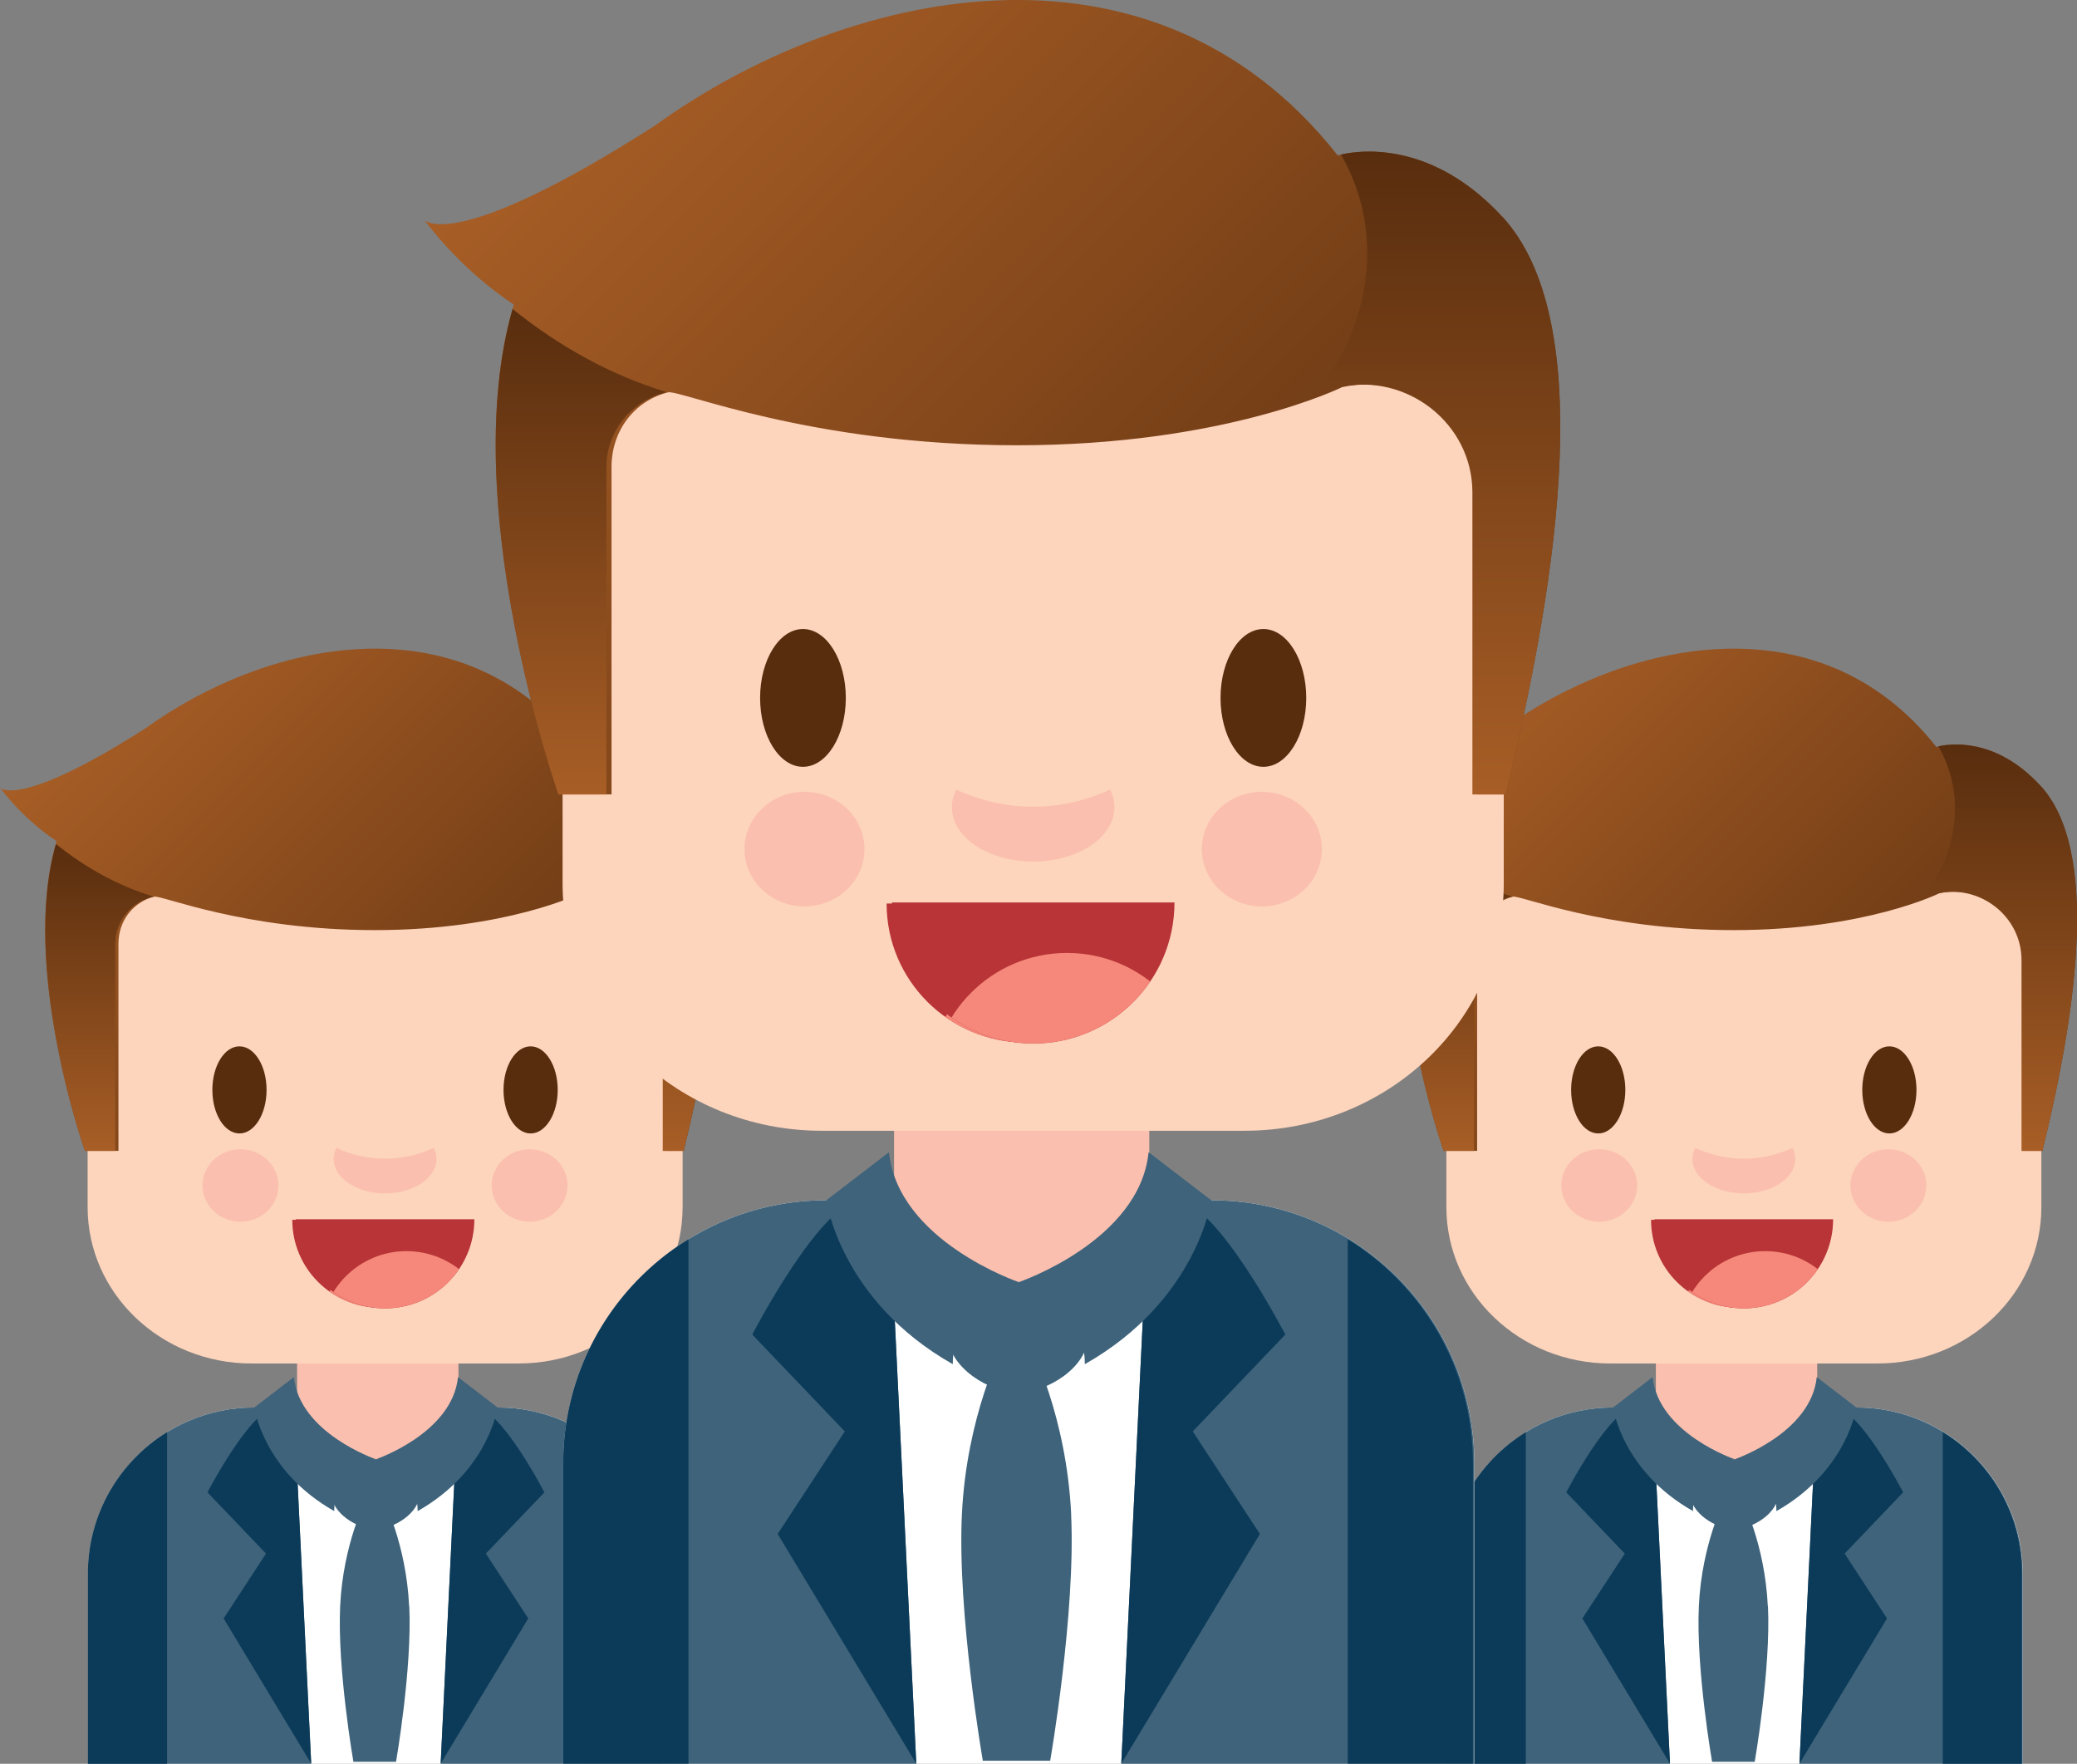 <?xml version="1.0" encoding="UTF-8"?>
<svg id="Layer_2" data-name="Layer 2" xmlns="http://www.w3.org/2000/svg" xmlns:xlink="http://www.w3.org/1999/xlink" viewBox="0 0 272.87 231.69">
  <rect x="0" y="0" width="272.87" height="231.69" fill="#808080" stroke="none"/>
  <defs>
    <style>
      .cls-1 {
        fill: #582d0e;
      }

      .cls-1, .cls-2, .cls-3, .cls-4, .cls-5, .cls-6, .cls-7, .cls-8, .cls-9, .cls-10, .cls-11, .cls-12, .cls-13, .cls-14, .cls-15, .cls-16, .cls-17 {
        stroke-width: 0px;
      }

      .cls-2 {
        fill: url(#Degradado_sin_nombre_3);
      }

      .cls-18 {
        clip-path: url(#clippath-2);
      }

      .cls-3 {
        fill: #3e637b;
      }

      .cls-19 {
        clip-path: url(#clippath-1);
      }

      .cls-20 {
        clip-path: url(#clippath-4);
      }

      .cls-4 {
        fill: #f5887a;
      }

      .cls-5 {
        fill: url(#Degradado_sin_nombre_3-2);
      }

      .cls-6 {
        fill: url(#Degradado_sin_nombre_3-9);
      }

      .cls-21, .cls-16 {
        fill: #b83436;
      }

      .cls-7 {
        fill: #fff;
      }

      .cls-8 {
        fill: url(#Degradado_sin_nombre_3-5);
      }

      .cls-9 {
        fill: #fdd4bc;
      }

      .cls-10 {
        fill: #0c3b59;
      }

      .cls-11 {
        fill: url(#Degradado_sin_nombre_3-8);
      }

      .cls-12 {
        fill: url(#Degradado_sin_nombre_3-7);
      }

      .cls-22 {
        clip-path: url(#clippath);
      }

      .cls-23 {
        clip-path: url(#clippath-3);
      }

      .cls-13 {
        fill: url(#Degradado_sin_nombre_3-6);
      }

      .cls-24 {
        clip-path: url(#clippath-5);
      }

      .cls-14 {
        fill: #fabfae;
      }

      .cls-15 {
        fill: url(#Degradado_sin_nombre_3-4);
      }

      .cls-17 {
        fill: url(#Degradado_sin_nombre_3-3);
      }
    </style>
    <clipPath id="clippath">
      <path class="cls-16" d="m240.05,160.24c0,6.38-5.18,11.54-11.57,11.54s-11.57-5.17-11.57-11.54"/>
    </clipPath>
    <clipPath id="clippath-1">
      <path class="cls-16" d="m240.83,160.16c0,6.47-5.25,11.71-11.74,11.71s-11.73-5.24-11.73-11.71"/>
    </clipPath>
    <linearGradient id="Degradado_sin_nombre_3" data-name="Degradado sin nombre 3" x1="191.83" y1="90.15" x2="260.59" y2="158.91" gradientUnits="userSpaceOnUse">
      <stop offset="0" stop-color="#a85e26"/>
      <stop offset="1" stop-color="#582d0e"/>
    </linearGradient>
    <linearGradient id="Degradado_sin_nombre_3-2" data-name="Degradado sin nombre 3" x1="262.47" y1="151.19" x2="262.47" y2="97.8" xlink:href="#Degradado_sin_nombre_3"/>
    <linearGradient id="Degradado_sin_nombre_3-3" data-name="Degradado sin nombre 3" x1="191.56" y1="151.19" x2="191.56" y2="110.87" xlink:href="#Degradado_sin_nombre_3"/>
    <clipPath id="clippath-2">
      <path class="cls-16" d="m61.54,160.24c0,6.38-5.18,11.54-11.57,11.54s-11.57-5.17-11.57-11.54"/>
    </clipPath>
    <clipPath id="clippath-3">
      <path class="cls-16" d="m62.32,160.16c0,6.47-5.25,11.71-11.74,11.71s-11.73-5.24-11.73-11.71"/>
    </clipPath>
    <linearGradient id="Degradado_sin_nombre_3-4" data-name="Degradado sin nombre 3" x1="13.32" y1="90.15" x2="82.08" y2="158.91" xlink:href="#Degradado_sin_nombre_3"/>
    <linearGradient id="Degradado_sin_nombre_3-5" data-name="Degradado sin nombre 3" x1="83.96" y1="151.19" x2="83.96" y2="97.8" xlink:href="#Degradado_sin_nombre_3"/>
    <linearGradient id="Degradado_sin_nombre_3-6" data-name="Degradado sin nombre 3" x1="13.05" y1="151.19" x2="13.05" y2="110.87" xlink:href="#Degradado_sin_nombre_3"/>
    <clipPath id="clippath-4">
      <path class="cls-16" d="m153.06,118.69c0,10.08-8.19,18.26-18.29,18.26s-18.29-8.18-18.29-18.26"/>
    </clipPath>
    <clipPath id="clippath-5">
      <path class="cls-16" d="m154.3,118.55c0,10.23-8.31,18.53-18.56,18.53s-18.56-8.29-18.56-18.53"/>
    </clipPath>
    <linearGradient id="Degradado_sin_nombre_3-7" data-name="Degradado sin nombre 3" x1="76.79" y1="7.82" x2="185.55" y2="116.58" xlink:href="#Degradado_sin_nombre_3"/>
    <linearGradient id="Degradado_sin_nombre_3-8" data-name="Degradado sin nombre 3" x1="188.52" y1="104.36" x2="188.52" y2="19.92" xlink:href="#Degradado_sin_nombre_3"/>
    <linearGradient id="Degradado_sin_nombre_3-9" data-name="Degradado sin nombre 3" x1="76.36" y1="104.36" x2="76.36" y2="40.59" xlink:href="#Degradado_sin_nombre_3"/>
  </defs>
  <g id="Layer_1-2" data-name="Layer 1">
    <g>
      <path class="cls-7" d="m265.74,231.69h-75.67v-24.95c0-12.07,9.78-21.85,21.85-21.85l15.99,6.8,15.99-6.8c12.07,0,21.85,9.78,21.85,21.85v24.95Z"/>
      <path class="cls-3" d="m217.12,184.89h-5.2c-12.07,0-21.85,9.78-21.85,21.85v24.95h29.32l-2.27-46.8Z"/>
      <path class="cls-10" d="m217.12,184.89h-2.27c-3.31,0-9.08,11.15-9.08,11.15l7.69,8.04-5.57,8.52,11.51,19.08-2.27-46.8Z"/>
      <path class="cls-10" d="m200.46,188.13c-6.24,3.85-10.4,10.74-10.4,18.61v24.95h10.4v-43.56Z"/>
      <path class="cls-3" d="m238.68,184.89h5.2c12.07,0,21.85,9.78,21.85,21.85v24.95h-29.32l2.27-46.8Z"/>
      <path class="cls-10" d="m238.68,184.89h2.27c3.31,0,9.08,11.15,9.08,11.15l-7.69,8.04,5.57,8.52-11.51,19.08,2.27-46.8Z"/>
      <path class="cls-10" d="m255.23,188.13c6.24,3.85,10.4,10.74,10.4,18.61v24.95h-10.4v-43.56Z"/>
      <path class="cls-14" d="m217.54,183.78c0,5.62,4.72,9.05,10.62,9.05h.19c5.89,0,10.39-3.43,10.39-9.05v-13.02c0-5.62-4.5-11.24-10.39-11.24h-.19c-5.89,0-10.62,5.62-10.62,11.24v13.02Z"/>
      <path class="cls-9" d="m268.19,115.45v43.12c0,11.35-9.64,20.54-21.53,20.54h-35.11c-11.89,0-21.53-9.2-21.53-20.54v-42.41l78.18-.72Z"/>
      <path class="cls-1" d="m244.66,143.17c0,3.16,1.59,5.72,3.56,5.72s3.56-2.56,3.56-5.72-1.59-5.72-3.56-5.72-3.56,2.56-3.56,5.72Z"/>
      <path class="cls-1" d="m206.41,143.17c0,3.16,1.59,5.72,3.56,5.72s3.56-2.56,3.56-5.72-1.59-5.72-3.56-5.72-3.56,2.56-3.56,5.72Z"/>
      <path class="cls-14" d="m229.1,152.21c2.27,0,4.44-.51,6.38-1.42.24.46.37.95.37,1.46,0,2.49-3.02,4.51-6.75,4.51s-6.75-2.02-6.75-4.51c0-.51.13-1,.37-1.46,1.94.91,4.11,1.42,6.38,1.42Z"/>
      <path class="cls-14" d="m243.11,155.72c0,2.63,2.23,4.76,4.98,4.76s4.98-2.13,4.98-4.76-2.23-4.75-4.98-4.75-4.98,2.13-4.98,4.75Z"/>
      <path class="cls-14" d="m215.08,155.72c0,2.63-2.23,4.76-4.98,4.76s-4.98-2.13-4.98-4.76,2.23-4.75,4.98-4.75,4.98,2.13,4.98,4.75Z"/>
      <g>
        <path class="cls-21" d="m240.05,160.24c0,6.38-5.18,11.54-11.57,11.54s-11.57-5.17-11.57-11.54"/>
        <g class="cls-22">
          <path class="cls-4" d="m242.34,175.44c0,6.11-4.96,11.07-11.09,11.07s-11.09-4.95-11.09-11.07,4.96-11.07,11.09-11.07,11.09,4.95,11.09,11.07Z"/>
        </g>
      </g>
      <g>
        <path class="cls-21" d="m240.83,160.16c0,6.47-5.25,11.71-11.74,11.71s-11.73-5.24-11.73-11.71"/>
        <g class="cls-19">
          <path class="cls-4" d="m243.16,175.58c0,6.2-5.04,11.23-11.25,11.23s-11.25-5.03-11.25-11.23,5.04-11.23,11.25-11.23,11.25,5.03,11.25,11.23Z"/>
        </g>
      </g>
      <g>
        <path class="cls-3" d="m233.65,196.18c0,2.58-3.43,4.68-5.8,4.68s-5.8-2.09-5.8-4.68,3.49-4.49,5.86-4.49,5.74,1.91,5.74,4.49Z"/>
        <path class="cls-3" d="m232.25,210.98c-.39-8.22-3.38-13.95-3.38-13.95l-1.15-.76-1.15.76s-2.99,5.73-3.38,13.95c-.39,8.22,1.74,20.45,1.74,20.45h5.6s2.13-12.24,1.74-20.45Z"/>
        <path class="cls-3" d="m217.12,180.9l-5.2,3.99s1.14,8.31,10.5,13.61c0-5.49,5.48-6.81,5.48-6.81,0,0-10.03-3.41-10.78-10.79Z"/>
        <path class="cls-3" d="m238.68,180.9l5.2,3.99s-1.14,8.31-10.5,13.61c0-5.49-5.48-6.81-5.48-6.81,0,0,10.03-3.41,10.78-10.79Z"/>
      </g>
      <g>
        <path class="cls-2" d="m268.05,103.2c-6.74-7.31-13.66-5.08-13.66-5.08-15.71-19.91-41.35-13.58-56.72-2.48-16.79,10.74-19.17,7.83-19.17,7.83,2.21,2.91,4.85,5.31,7.44,7.03-4.9,16.28,3.71,40.68,3.71,40.68h4.41v-27.2c0-3.04,1.94-5.49,4.69-6.19.97-.25,11.74,4.39,29.01,4.39s27-4.83,27-4.83c5.6-1.24,11.23,3.01,11.23,8.74v25.09h2.33c4.64-18.93,7.46-39.6-.27-47.99Z"/>
        <path class="cls-5" d="m268.05,103.2c-5.97-6.48-12.07-5.47-13.39-5.15,3.73,6.41,2.55,14.71-2.59,20.32,1.61-.59,2.44-1.01,2.44-1.01,5.6-1.24,11.07,3.01,11.07,8.74v25.09h2.75c4.64-18.93,7.46-39.6-.27-47.99Z"/>
        <path class="cls-17" d="m185.86,110.87c-4.67,16.28,3.81,40.32,3.81,40.32h3.98v-27.2c0-3.08,2.21-5.56,5.01-6.22-4.65-1.41-8.95-3.8-12.8-6.9Z"/>
      </g>
    </g>
    <g>
      <path class="cls-7" d="m87.23,231.69H11.56v-24.95c0-12.07,9.78-21.85,21.85-21.85l15.99,6.8,15.99-6.8c12.07,0,21.85,9.78,21.85,21.85v24.95Z"/>
      <path class="cls-3" d="m38.61,184.89h-5.2c-12.07,0-21.85,9.78-21.85,21.85v24.95h29.32l-2.27-46.8Z"/>
      <path class="cls-10" d="m38.61,184.89h-2.27c-3.31,0-9.08,11.15-9.08,11.15l7.69,8.04-5.57,8.52,11.51,19.08-2.27-46.8Z"/>
      <path class="cls-10" d="m21.95,188.13c-6.24,3.85-10.4,10.74-10.4,18.61v24.95h10.4v-43.56Z"/>
      <path class="cls-3" d="m60.17,184.89h5.2c12.07,0,21.85,9.78,21.85,21.85v24.95h-29.32l2.27-46.8Z"/>
      <path class="cls-10" d="m60.17,184.89h2.27c3.31,0,9.08,11.15,9.08,11.15l-7.69,8.04,5.57,8.52-11.51,19.08,2.27-46.8Z"/>
      <path class="cls-10" d="m76.72,188.13c6.24,3.85,10.4,10.74,10.4,18.61v24.95h-10.4v-43.56Z"/>
      <path class="cls-14" d="m39.03,183.78c0,5.62,4.72,9.05,10.62,9.05h.19c5.89,0,10.39-3.43,10.39-9.05v-13.02c0-5.62-4.5-11.24-10.39-11.24h-.19c-5.89,0-10.62,5.62-10.62,11.24v13.02Z"/>
      <path class="cls-9" d="m89.68,115.45v43.12c0,11.35-9.64,20.54-21.53,20.54h-35.11c-11.89,0-21.53-9.2-21.53-20.54v-42.41l78.18-.72Z"/>
      <path class="cls-1" d="m66.15,143.17c0,3.16,1.59,5.72,3.56,5.72s3.56-2.56,3.56-5.72-1.59-5.72-3.56-5.72-3.56,2.56-3.56,5.72Z"/>
      <path class="cls-1" d="m27.9,143.17c0,3.16,1.59,5.72,3.56,5.72s3.56-2.56,3.56-5.72-1.59-5.72-3.56-5.72-3.56,2.56-3.56,5.72Z"/>
      <path class="cls-14" d="m50.59,152.21c2.27,0,4.44-.51,6.38-1.42.24.46.37.95.37,1.46,0,2.49-3.02,4.51-6.75,4.51s-6.75-2.02-6.75-4.51c0-.51.13-1,.37-1.46,1.94.91,4.11,1.42,6.38,1.42Z"/>
      <path class="cls-14" d="m64.6,155.72c0,2.63,2.23,4.76,4.98,4.76s4.98-2.13,4.98-4.76-2.23-4.75-4.98-4.75-4.98,2.13-4.98,4.75Z"/>
      <path class="cls-14" d="m36.57,155.72c0,2.63-2.23,4.76-4.98,4.76s-4.98-2.13-4.98-4.76,2.23-4.75,4.98-4.75,4.98,2.13,4.98,4.75Z"/>
      <g>
        <path class="cls-21" d="m61.54,160.24c0,6.38-5.18,11.54-11.57,11.54s-11.57-5.17-11.57-11.54"/>
        <g class="cls-18">
          <path class="cls-4" d="m63.83,175.44c0,6.11-4.96,11.07-11.09,11.07s-11.09-4.95-11.09-11.07,4.96-11.07,11.09-11.07,11.09,4.95,11.09,11.07Z"/>
        </g>
      </g>
      <g>
        <path class="cls-21" d="m62.32,160.16c0,6.47-5.25,11.71-11.74,11.71s-11.73-5.24-11.73-11.71"/>
        <g class="cls-23">
          <path class="cls-4" d="m64.65,175.58c0,6.2-5.04,11.23-11.25,11.23s-11.25-5.03-11.25-11.23,5.04-11.23,11.25-11.23,11.25,5.03,11.25,11.23Z"/>
        </g>
      </g>
      <g>
        <path class="cls-3" d="m55.14,196.18c0,2.58-3.43,4.68-5.8,4.68s-5.8-2.09-5.8-4.68,3.49-4.49,5.86-4.49,5.74,1.91,5.74,4.49Z"/>
        <path class="cls-3" d="m53.75,210.98c-.39-8.22-3.38-13.95-3.38-13.95l-1.15-.76-1.15.76s-2.99,5.73-3.38,13.95c-.39,8.22,1.74,20.45,1.74,20.45h5.6s2.13-12.24,1.74-20.45Z"/>
        <path class="cls-3" d="m38.61,180.9l-5.2,3.99s1.14,8.31,10.5,13.61c0-5.49,5.48-6.81,5.48-6.81,0,0-10.03-3.41-10.78-10.79Z"/>
        <path class="cls-3" d="m60.17,180.9l5.2,3.99s-1.14,8.31-10.5,13.61c0-5.49-5.48-6.81-5.48-6.81,0,0,10.03-3.41,10.78-10.79Z"/>
      </g>
      <g>
        <path class="cls-15" d="m89.54,103.2c-6.74-7.31-13.66-5.08-13.66-5.08-15.71-19.91-41.35-13.58-56.72-2.48C2.37,106.38,0,103.47,0,103.47c2.21,2.91,4.85,5.31,7.44,7.03-4.9,16.28,3.71,40.68,3.71,40.68h4.41v-27.2c0-3.04,1.94-5.49,4.69-6.19.97-.25,11.74,4.39,29.01,4.39s27-4.83,27-4.83c5.6-1.24,11.23,3.01,11.23,8.74v25.09h2.33c4.64-18.93,7.46-39.6-.27-47.99Z"/>
        <path class="cls-8" d="m89.54,103.2c-5.97-6.48-12.07-5.47-13.39-5.15,3.73,6.41,2.55,14.71-2.59,20.32,1.61-.59,2.44-1.01,2.44-1.01,5.6-1.24,11.07,3.01,11.07,8.74v25.09h2.75c4.64-18.93,7.46-39.6-.27-47.99Z"/>
        <path class="cls-13" d="m7.35,110.87c-4.67,16.28,3.81,40.32,3.81,40.32h3.98v-27.2c0-3.08,2.21-5.56,5.01-6.22-4.65-1.41-8.95-3.8-12.8-6.9Z"/>
      </g>
    </g>
    <g>
      <path class="cls-7" d="m193.69,231.69h-119.69v-39.46c0-19.09,15.47-34.56,34.56-34.56l25.29,10.75,25.29-10.75c19.09,0,34.56,15.47,34.56,34.56v39.46Z"/>
      <path class="cls-3" d="m116.79,157.67h-8.23c-19.09,0-34.56,15.47-34.56,34.56v39.46h46.38l-3.59-74.02Z"/>
      <path class="cls-10" d="m116.79,157.67h-3.59c-5.24,0-14.37,17.64-14.37,17.64l12.16,12.72-8.82,13.47,18.21,30.18-3.59-74.02Z"/>
      <path class="cls-10" d="m90.45,162.79c-9.87,6.08-16.45,16.99-16.45,29.43v39.46h16.45v-68.89Z"/>
      <path class="cls-3" d="m150.9,157.67h8.23c19.09,0,34.56,15.47,34.56,34.56v39.46h-46.38l3.59-74.02Z"/>
      <path class="cls-10" d="m150.9,157.67h3.59c5.24,0,14.37,17.64,14.37,17.64l-12.16,12.72,8.82,13.47-18.21,30.18,3.59-74.02Z"/>
      <path class="cls-10" d="m177.06,162.79c9.87,6.08,16.45,16.99,16.45,29.43v39.46h-16.45v-68.89Z"/>
      <path class="cls-14" d="m117.46,155.91c0,8.89,7.47,14.31,16.79,14.31h.3c9.32,0,16.44-5.42,16.44-14.31v-20.59c0-8.89-7.11-17.78-16.44-17.78h-.3c-9.32,0-16.79,8.89-16.79,17.78v20.59Z"/>
      <path class="cls-9" d="m197.56,47.84v68.21c0,17.94-15.25,32.49-34.06,32.49h-55.53c-18.81,0-34.06-14.55-34.06-32.49V48.97l123.65-1.13Z"/>
      <path class="cls-1" d="m160.35,91.68c0,5,2.52,9.05,5.63,9.05s5.63-4.05,5.63-9.05-2.52-9.05-5.63-9.05-5.63,4.05-5.63,9.05Z"/>
      <path class="cls-1" d="m99.86,91.68c0,5,2.52,9.05,5.63,9.05s5.63-4.05,5.63-9.05-2.52-9.05-5.63-9.05-5.63,4.05-5.63,9.05Z"/>
      <path class="cls-14" d="m135.74,105.97c3.6,0,7.02-.81,10.09-2.24.37.72.58,1.5.58,2.31,0,3.94-4.78,7.13-10.68,7.13s-10.67-3.19-10.67-7.13c0-.81.21-1.58.58-2.31,3.07,1.43,6.5,2.24,10.09,2.24Z"/>
      <path class="cls-14" d="m157.9,111.54c0,4.15,3.53,7.52,7.88,7.52s7.88-3.37,7.88-7.52-3.53-7.52-7.88-7.52-7.88,3.37-7.88,7.52Z"/>
      <path class="cls-14" d="m113.57,111.54c0,4.15-3.53,7.52-7.88,7.52s-7.88-3.37-7.88-7.52,3.53-7.52,7.88-7.52,7.88,3.37,7.88,7.52Z"/>
      <g>
        <path class="cls-21" d="m153.06,118.69c0,10.08-8.19,18.26-18.29,18.26s-18.29-8.18-18.29-18.26"/>
        <g class="cls-20">
          <path class="cls-4" d="m156.69,142.72c0,9.67-7.85,17.5-17.54,17.5s-17.53-7.84-17.53-17.5,7.85-17.5,17.53-17.5,17.54,7.84,17.54,17.5Z"/>
        </g>
      </g>
      <g>
        <path class="cls-21" d="m154.3,118.55c0,10.23-8.31,18.53-18.56,18.53s-18.56-8.29-18.56-18.53"/>
        <g class="cls-24">
          <path class="cls-4" d="m157.97,142.94c0,9.81-7.97,17.76-17.79,17.76s-17.79-7.95-17.79-17.76,7.97-17.76,17.79-17.76,17.79,7.95,17.79,17.76Z"/>
        </g>
      </g>
      <g>
        <path class="cls-3" d="m142.93,175.53c0,4.09-5.43,7.4-9.17,7.4s-9.17-3.31-9.17-7.4,5.52-7.11,9.26-7.11,9.09,3.02,9.09,7.11Z"/>
        <path class="cls-3" d="m140.73,198.94c-.62-13-5.35-22.06-5.35-22.06l-1.83-1.2-1.83,1.2s-4.73,9.06-5.35,22.06c-.62,13,2.75,32.35,2.75,32.35h8.85s3.37-19.35,2.75-32.35Z"/>
        <path class="cls-3" d="m116.79,151.36l-8.23,6.31s1.8,13.15,16.61,21.53c0-8.68,8.67-10.78,8.67-10.78,0,0-15.86-5.39-17.05-17.06Z"/>
        <path class="cls-3" d="m150.9,151.36l8.23,6.31s-1.8,13.15-16.61,21.53c0-8.68-8.67-10.78-8.67-10.78,0,0,15.86-5.39,17.05-17.06Z"/>
      </g>
      <g>
        <path class="cls-12" d="m197.35,28.46c-10.66-11.57-21.6-8.04-21.6-8.04-24.84-31.49-65.41-21.48-89.71-3.92-26.56,16.98-30.31,12.39-30.31,12.39,3.5,4.6,7.67,8.4,11.77,11.12-7.74,25.75,5.87,64.34,5.87,64.34h6.97v-43.02c0-4.81,3.07-8.69,7.41-9.79,1.54-.39,18.57,6.95,45.88,6.95s42.7-7.64,42.7-7.64c8.86-1.96,17.76,4.76,17.76,13.82v39.68h3.68c7.33-29.94,11.8-62.63-.42-75.9Z"/>
        <path class="cls-11" d="m197.35,28.46c-9.44-10.24-19.1-8.65-21.18-8.15,5.9,10.14,4.03,23.27-4.1,32.14,2.54-.93,3.86-1.59,3.86-1.59,8.86-1.96,17.51,4.76,17.51,13.82v39.68h4.35c7.33-29.94,11.8-62.63-.42-75.9Z"/>
        <path class="cls-6" d="m67.34,40.59c-7.38,25.75,6.03,63.77,6.03,63.77h6.3v-43.02c0-4.87,3.5-8.79,7.92-9.83-7.36-2.23-14.15-6.01-20.25-10.92Z"/>
      </g>
    </g>
  </g>
</svg>